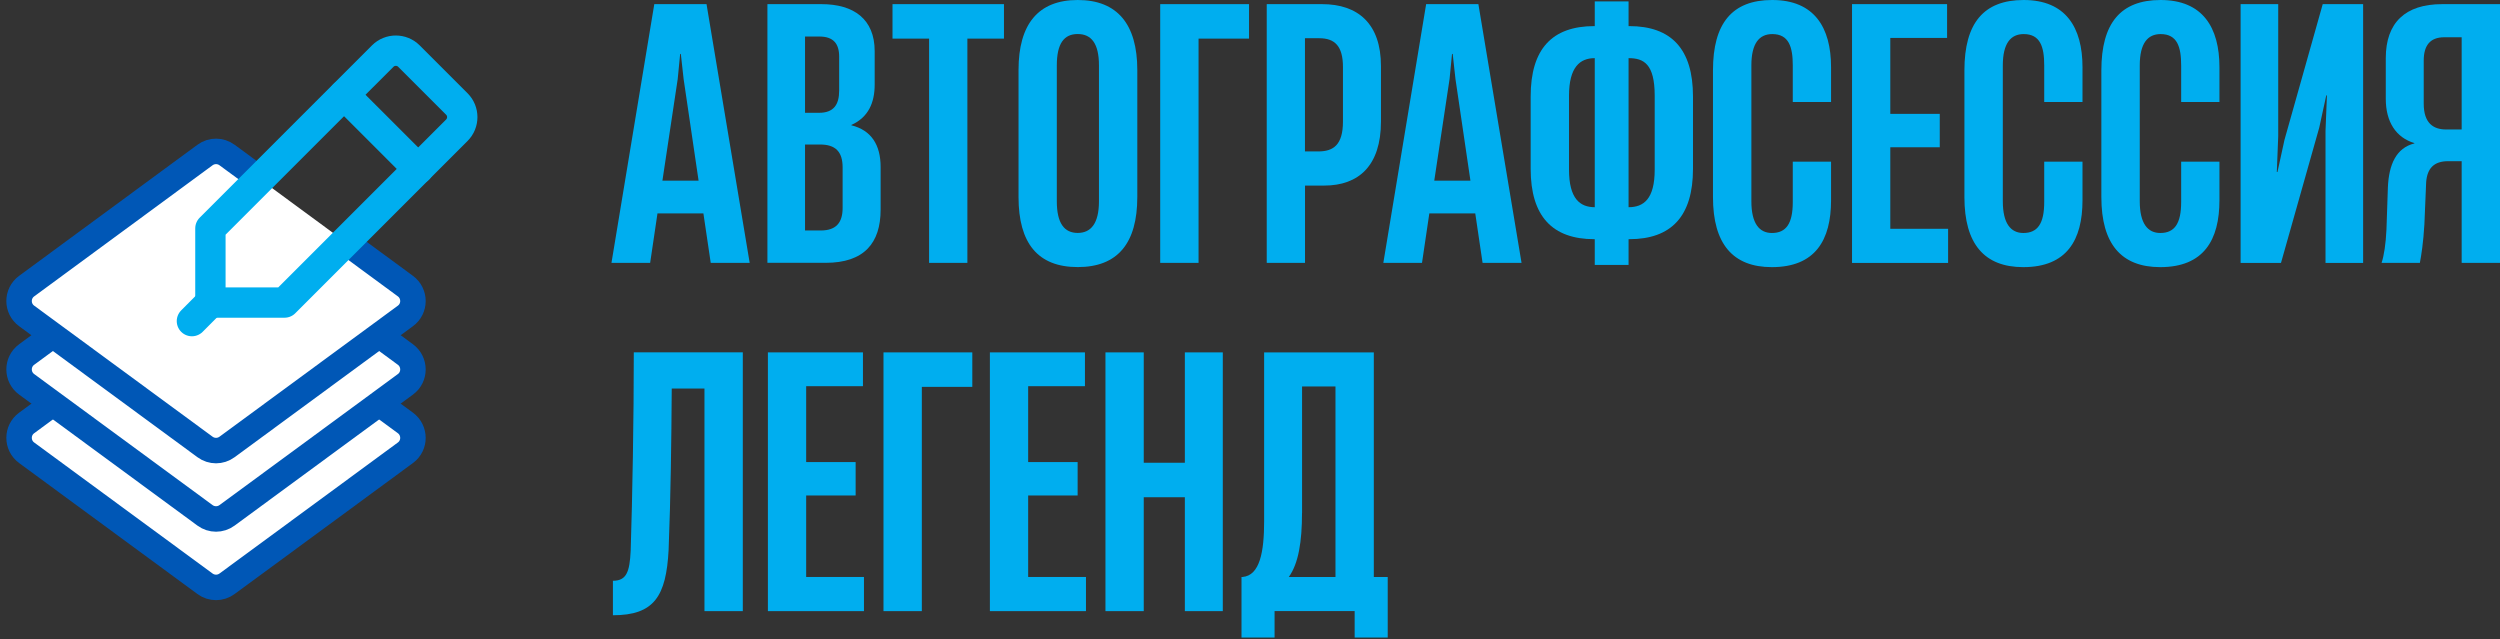 <?xml version="1.0" encoding="UTF-8"?> <svg xmlns="http://www.w3.org/2000/svg" width="262" height="67" viewBox="0 0 262 67" fill="none"><rect x="0" y="0" width="262" height="67" fill="#333333" stroke="none"/><path d="M74.484 27.549L73.717 22.366H68.903L68.136 27.549H64.082L68.57 0.434H74.044L78.567 27.549H74.478H74.484ZM69.414 18.937H73.212L71.643 8.28L71.351 5.652H71.28L71.024 8.28L69.42 18.937H69.414Z" fill="#00AEEF"></path><path d="M80.426 27.549V0.434H86.084C89.478 0.434 91.666 2.003 91.666 5.361V8.862C91.666 10.758 91.012 12.292 89.223 13.094V13.13C91.303 13.641 92.29 15.174 92.29 17.51V21.962C92.29 25.463 90.572 27.544 86.524 27.544H80.432L80.426 27.549ZM84.367 11.822H85.829C87.362 11.822 87.945 10.984 87.945 9.486V5.944C87.945 4.559 87.327 3.828 85.864 3.828H84.367V11.822ZM84.367 24.155H86.007C87.612 24.155 88.307 23.353 88.307 21.784V17.552C88.307 15.876 87.541 15.145 85.936 15.145H84.367V24.162V24.155Z" fill="#00AEEF"></path><path d="M97.369 27.549V4.047H93.535V0.434H105.215V4.047H101.381V27.549H97.369Z" fill="#00AEEF"></path><path d="M106.742 20.655V7.335C106.742 2.556 108.787 0 112.948 0C117.108 0 119.189 2.556 119.189 7.335V20.655C119.189 25.475 117.144 27.99 112.948 27.99C108.751 27.99 106.742 25.469 106.742 20.655ZM115.171 21.089V6.853C115.171 4.553 114.368 3.566 112.942 3.566C111.515 3.566 110.754 4.553 110.754 6.853V21.089C110.754 23.425 111.557 24.411 112.942 24.411C114.327 24.411 115.171 23.425 115.171 21.089Z" fill="#00AEEF"></path><path d="M121.59 27.549V0.434H130.898V4.047H125.608V27.549H121.596H121.59Z" fill="#00AEEF"></path><path d="M132.754 27.549V0.434H138.555C142.312 0.434 144.725 2.478 144.725 6.93V12.731C144.725 17.368 142.389 19.448 138.775 19.448H136.766V27.549H132.754ZM136.766 15.87H138.151C139.72 15.87 140.742 15.21 140.742 12.731V7.037C140.742 4.85 139.904 4.006 138.258 4.006H136.76V15.87H136.766Z" fill="#00AEEF"></path><path d="M155.374 27.549L154.608 22.366H149.793L149.026 27.549H144.973L149.46 0.434H154.935L159.458 27.549H155.368H155.374ZM150.304 18.937H154.102L152.533 8.28L152.242 5.652H152.171L151.915 8.28L150.31 18.937H150.304Z" fill="#00AEEF"></path><path d="M170.744 2.736C175.161 2.736 177.425 5.143 177.425 10.106V17.697C177.425 22.66 175.161 25.067 170.744 25.067H170.673V27.766H167.131V25.067H167.095C162.679 25.067 160.414 22.66 160.414 17.697V10.106C160.414 5.143 162.643 2.736 167.095 2.736H167.131V0.145H170.673V2.736H170.744ZM164.432 17.774C164.432 20.841 165.597 21.715 167.131 21.715V6.094C165.597 6.094 164.432 7.01 164.432 10.035V17.774ZM173.413 10.035C173.413 6.677 172.248 6.094 170.673 6.094V21.715C172.242 21.715 173.413 20.877 173.413 17.774V10.035Z" fill="#00AEEF"></path><path d="M179.52 20.655V7.37C179.52 2.443 181.529 0 185.725 0C190.141 0 191.895 2.883 191.895 7.043V10.693H187.883V6.859C187.883 4.927 187.478 3.572 185.731 3.572C184.382 3.572 183.544 4.523 183.544 6.859V21.095C183.544 23.431 184.382 24.417 185.695 24.417C187.193 24.417 187.883 23.431 187.883 21.172V16.94H191.895V20.988C191.895 25.148 190.254 27.996 185.689 27.996C181.6 27.996 179.52 25.553 179.52 20.661V20.655Z" fill="#00AEEF"></path><path d="M194.092 27.549V0.434H204.054V3.976H198.104V11.935H203.287V15.436H198.104V23.977H204.161V27.555H194.086L194.092 27.549Z" fill="#00AEEF"></path><path d="M205.871 20.655V7.37C205.871 2.443 207.88 0 212.077 0C216.493 0 218.246 2.883 218.246 7.043V10.693H214.234V6.859C214.234 4.927 213.83 3.572 212.082 3.572C210.733 3.572 209.895 4.523 209.895 6.859V21.095C209.895 23.431 210.733 24.417 212.047 24.417C213.545 24.417 214.234 23.431 214.234 21.172V16.94H218.246V20.988C218.246 25.148 216.606 27.996 212.041 27.996C207.951 27.996 205.871 25.553 205.871 20.661V20.655Z" fill="#00AEEF"></path><path d="M220.223 20.655V7.37C220.223 2.443 222.232 0 226.428 0C230.844 0 232.598 2.883 232.598 7.043V10.693H228.586V6.859C228.586 4.927 228.182 3.572 226.434 3.572C225.085 3.572 224.247 4.523 224.247 6.859V21.095C224.247 23.431 225.085 24.417 226.398 24.417C227.896 24.417 228.586 23.431 228.586 21.172V16.94H232.598V20.988C232.598 25.148 230.957 27.996 226.392 27.996C222.303 27.996 220.223 25.553 220.223 20.661V20.655Z" fill="#00AEEF"></path><path d="M247.655 27.552H243.714V13.72L243.863 9.999H243.792L243.061 13.358L239.048 27.552H234.816V0.436H238.757V14.303L238.609 18.023H238.68L239.411 14.665L243.423 0.43H247.655V27.546V27.552Z" fill="#00AEEF"></path><path d="M261.995 27.549H257.983V16.892H256.562C255.064 16.892 254.375 17.659 254.262 19.079L254.077 23.496C253.97 25.392 253.751 26.783 253.602 27.549H249.59C249.845 26.783 250.03 25.576 250.101 24.049L250.25 19.632C250.357 17.225 251.123 15.507 253.025 15.032V14.996C251.094 14.414 250.03 12.767 250.03 10.36V6.092C250.03 2.371 252.074 0.434 255.944 0.434H262.001V27.549H261.995ZM257.983 13.575V3.905H256.158C254.696 3.905 254.006 4.743 254.006 6.348V10.871C254.006 12.88 254.993 13.569 256.342 13.569H257.983V13.575Z" fill="#00AEEF"></path><path d="M77.84 64.044H73.828V40.72H70.398C70.362 46.266 70.291 52.031 70.071 57.618C69.816 62.474 68.573 64.478 64.234 64.478V60.864C65.655 60.864 65.988 59.948 66.095 57.725C66.279 52.031 66.422 43.93 66.422 36.922H77.846V64.038L77.84 64.044Z" fill="#00AEEF"></path><path d="M80.475 64.046V36.93H90.437V40.472H84.487V48.425H89.67V51.926H84.487V60.467H90.544V64.046H80.469H80.475Z" fill="#00AEEF"></path><path d="M92.59 64.046V36.93H101.898V40.544H96.608V64.046H92.596H92.59Z" fill="#00AEEF"></path><path d="M103.74 64.046V36.93H113.702V40.472H107.752V48.425H112.935V51.926H107.752V60.467H113.809V64.046H103.734H103.74Z" fill="#00AEEF"></path><path d="M124.173 36.93H128.149V64.046H124.173V52.11H119.864V64.046H115.852V36.93H119.864V48.496H124.173V36.93Z" fill="#00AEEF"></path><path d="M143.97 60.467H145.433V66.815H141.967V64.04H133.575V66.815H130.109V60.467H130.216C132.041 60.319 132.481 57.804 132.481 54.63V36.93H143.976V60.467H143.97ZM136.451 53.751C136.451 56.746 136.089 59.041 135.067 60.467H139.958V40.502H136.457V53.751H136.451Z" fill="#00AEEF"></path><path d="M27.224 33.103L23.791 30.583C23.105 30.079 22.175 30.079 21.488 30.583L2.795 44.323C1.735 45.096 1.735 46.678 2.795 47.451L4.629 48.798L8.592 51.71L21.488 61.182C22.175 61.686 23.105 61.686 23.791 61.182L36.688 51.71L40.651 48.798L42.485 47.451C43.545 46.678 43.536 45.096 42.485 44.323L36.184 39.691" fill="white"></path><path d="M27.224 33.103L23.791 30.583C23.105 30.079 22.175 30.079 21.488 30.583L2.795 44.323C1.735 45.096 1.735 46.678 2.795 47.451L4.629 48.798L8.592 51.71L21.488 61.182C22.175 61.686 23.105 61.686 23.791 61.182L36.688 51.71L40.651 48.798L42.485 47.451C43.545 46.678 43.536 45.096 42.485 44.323L36.184 39.691" stroke="#0057B6" stroke-width="2.67" stroke-linecap="round" stroke-linejoin="round"></path><path d="M27.224 25.931L23.791 23.411C23.105 22.907 22.175 22.907 21.488 23.411L2.795 37.151C1.735 37.924 1.735 39.506 2.795 40.279L4.629 41.627L8.592 44.538L21.488 54.011C22.175 54.514 23.105 54.514 23.791 54.011L36.688 44.538L40.651 41.627L42.485 40.279C43.545 39.506 43.536 37.924 42.485 37.151L36.184 32.519" fill="white"></path><path d="M27.224 25.931L23.791 23.411C23.105 22.907 22.175 22.907 21.488 23.411L2.795 37.151C1.735 37.924 1.735 39.506 2.795 40.279L4.629 41.627L8.592 44.538L21.488 54.011C22.175 54.514 23.105 54.514 23.791 54.011L36.688 44.538L40.651 41.627L42.485 40.279C43.545 39.506 43.536 37.924 42.485 37.151L36.184 32.519" stroke="#0057B6" stroke-width="2.67" stroke-linecap="round" stroke-linejoin="round"></path><path d="M27.224 18.764L23.791 16.243C23.105 15.739 22.175 15.739 21.488 16.243L2.795 29.983C1.735 30.756 1.735 32.338 2.795 33.111L4.629 34.459L8.592 37.37L21.488 46.843C22.175 47.347 23.105 47.347 23.791 46.843L36.688 37.37L40.651 34.459L42.485 33.111C43.545 32.338 43.536 30.756 42.485 29.983L36.184 25.351" fill="white"></path><path d="M27.224 18.764L23.791 16.243C23.105 15.739 22.175 15.739 21.488 16.243L2.795 29.983C1.735 30.756 1.735 32.338 2.795 33.111L4.629 34.459L8.592 37.37L21.488 46.843C22.175 47.347 23.105 47.347 23.791 46.843L36.688 37.37L40.651 34.459L42.485 33.111C43.545 32.338 43.536 30.756 42.485 29.983L36.184 25.351" stroke="#0057B6" stroke-width="2.67" stroke-linecap="round" stroke-linejoin="round"></path><path d="M29.82 31.706H22.051V23.936L40.11 5.878C40.866 5.122 42.1 5.122 42.856 5.878L47.879 10.901C48.635 11.657 48.635 12.891 47.879 13.647L29.82 31.706Z" stroke="#00AEEF" stroke-width="3.18" stroke-linecap="round" stroke-linejoin="round"></path><path d="M36.062 9.938L43.832 17.707" stroke="#00AEEF" stroke-width="3.18" stroke-linecap="round" stroke-linejoin="round"></path><path d="M22.051 31.705L20.113 33.652" stroke="#00AEEF" stroke-width="3.18" stroke-linecap="round" stroke-linejoin="round"></path></svg> 